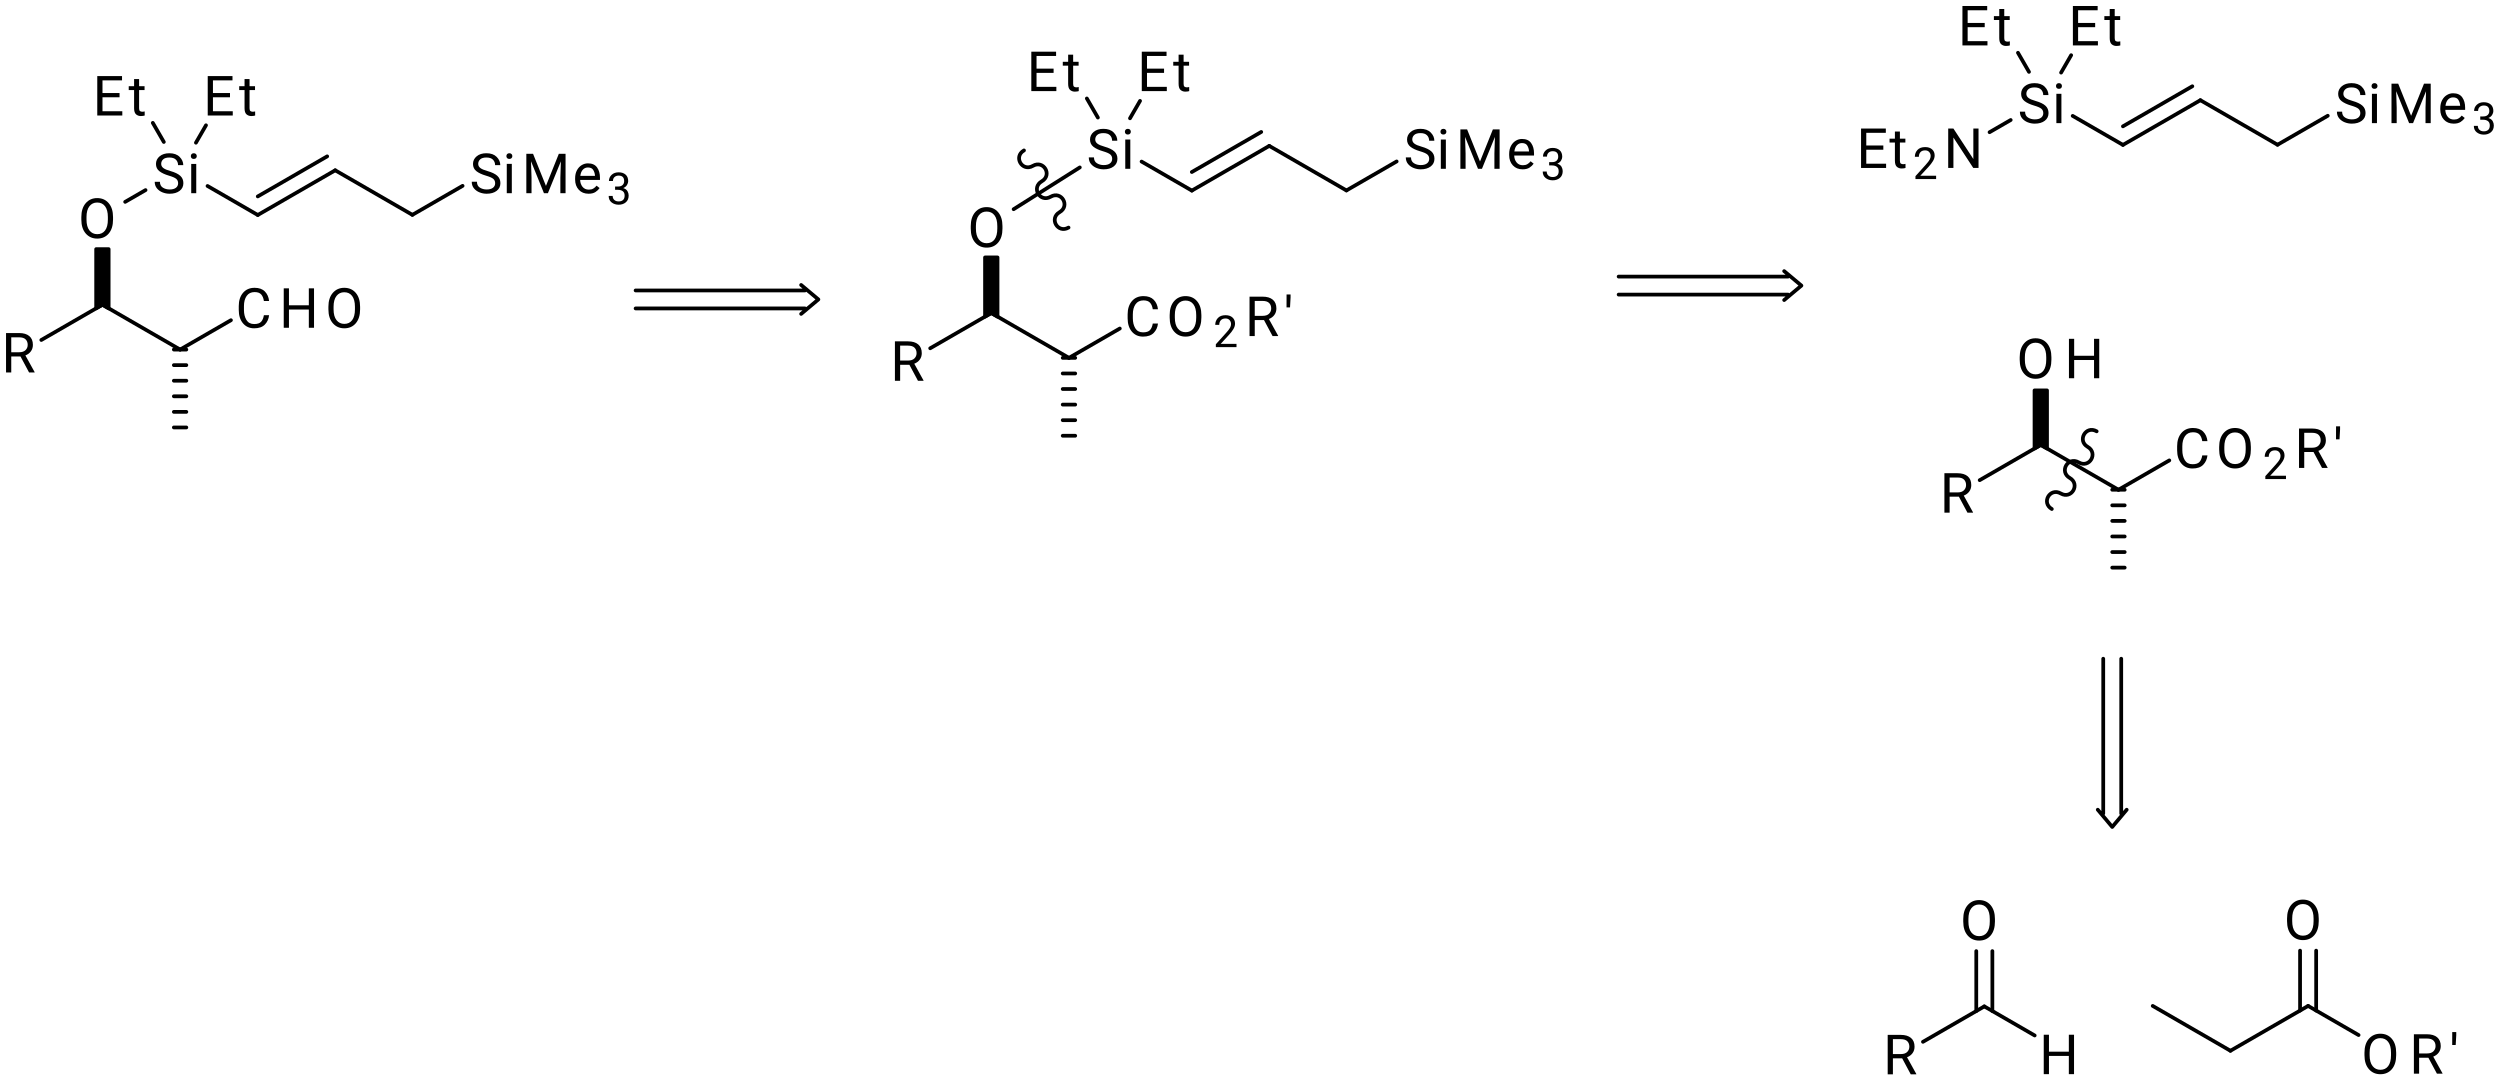 <?xml version="1.0" encoding="UTF-8"?>
<!DOCTYPE svg PUBLIC '-//W3C//DTD SVG 1.0//EN'
          'http://www.w3.org/TR/2001/REC-SVG-20010904/DTD/svg10.dtd'>
<svg stroke-dasharray="none" shape-rendering="auto" xmlns="http://www.w3.org/2000/svg" font-family="'Dialog'" text-rendering="auto" width="1024" fill-opacity="1" color-interpolation="auto" color-rendering="auto" preserveAspectRatio="xMidYMid meet" font-size="12px" viewBox="0 0 1024 443" fill="black" xmlns:xlink="http://www.w3.org/1999/xlink" stroke="black" image-rendering="auto" stroke-miterlimit="10" stroke-linecap="square" stroke-linejoin="miter" font-style="normal" stroke-width="1" height="443" stroke-dashoffset="0" font-weight="normal" stroke-opacity="1"
><!--Generated by the Batik Graphics2D SVG Generator--><defs id="genericDefs"
  /><g
  ><defs id="defs1"
    ><clipPath clipPathUnits="userSpaceOnUse" id="clipPath1"
      ><path d="M1.816 2.167 L414.529 2.167 L414.529 180.536 L1.816 180.536 L1.816 2.167 Z"
      /></clipPath
      ><clipPath clipPathUnits="userSpaceOnUse" id="clipPath2"
      ><path d="M65.981 239.263 L65.981 412.672 L467.218 412.672 L467.218 239.263 Z"
      /></clipPath
    ></defs
    ><g transform="scale(2.481,2.481) translate(-1.816,-2.167) matrix(1.029,0,0,1.029,-66.052,-243.939)"
    ><path d="M226.792 275.451 L226.792 275.851 Q226.792 277.276 226.1 278.09 Q225.41 278.901 224.254 278.901 Q223.13 278.901 222.417 278.09 Q221.705 277.276 221.705 275.851 L221.705 275.451 Q221.705 274.029 222.412 273.214 Q223.121 272.4 224.245 272.4 Q225.401 272.4 226.097 273.214 Q226.792 274.029 226.792 275.451 ZM225.964 275.851 L225.964 275.442 Q225.964 274.312 225.512 273.713 Q225.06 273.113 224.245 273.113 Q223.469 273.113 223 273.713 Q222.533 274.312 222.533 275.442 L222.533 275.851 Q222.533 276.989 223.006 277.592 Q223.478 278.192 224.254 278.192 Q225.071 278.192 225.517 277.592 Q225.964 276.989 225.964 275.851 Z" stroke="none" clip-path="url(#clipPath2)"
    /></g
    ><g transform="matrix(2.552,0,0,2.552,-168.39,-610.625)"
    ><path d="M251.004 291.2 L251.839 291.2 Q251.743 292.101 251.161 292.7 Q250.578 293.3 249.44 293.3 Q248.327 293.3 247.649 292.498 Q246.971 291.695 246.971 290.365 L246.971 289.736 Q246.971 288.407 247.655 287.604 Q248.342 286.799 249.515 286.799 Q250.587 286.799 251.163 287.39 Q251.743 287.981 251.839 288.914 L251.004 288.914 Q250.909 288.253 250.578 287.871 Q250.248 287.486 249.515 287.486 Q248.675 287.486 248.24 288.103 Q247.806 288.72 247.806 289.728 L247.806 290.365 Q247.806 291.301 248.2 291.959 Q248.597 292.616 249.44 292.616 Q250.239 292.616 250.567 292.243 Q250.897 291.869 251.004 291.2 Z" stroke="none" clip-path="url(#clipPath2)"
    /></g
    ><g transform="matrix(2.552,0,0,2.552,-168.39,-610.625)"
    ><path d="M258.806 289.849 L258.806 290.249 Q258.806 291.675 258.113 292.489 Q257.424 293.3 256.268 293.3 Q255.144 293.3 254.431 292.489 Q253.719 291.675 253.719 290.249 L253.719 289.849 Q253.719 288.427 254.425 287.613 Q255.135 286.799 256.259 286.799 Q257.415 286.799 258.111 287.613 Q258.806 288.427 258.806 289.849 ZM257.977 290.249 L257.977 289.841 Q257.977 288.711 257.525 288.111 Q257.074 287.512 256.259 287.512 Q255.483 287.512 255.014 288.111 Q254.547 288.711 254.547 289.841 L254.547 290.249 Q254.547 291.388 255.019 291.99 Q255.492 292.59 256.268 292.59 Q257.085 292.59 257.531 291.99 Q257.977 291.388 257.977 290.249 Z" stroke="none" clip-path="url(#clipPath2)"
    /></g
    ><g transform="matrix(2.552,0,0,2.552,-168.39,-610.625)"
    ><path d="M264.443 294.465 L264.443 294.993 L261.128 294.993 L261.128 294.53 L262.788 292.685 Q263.247 292.173 263.407 291.88 Q263.567 291.586 263.567 291.289 Q263.567 290.919 263.335 290.654 Q263.103 290.39 262.683 290.39 Q262.176 290.39 261.925 290.68 Q261.675 290.967 261.675 291.419 L261.031 291.419 Q261.031 290.779 261.45 290.321 Q261.872 289.862 262.683 289.862 Q263.4 289.862 263.803 290.235 Q264.209 290.606 264.209 291.213 Q264.209 291.663 263.928 292.119 Q263.65 292.573 263.26 292.993 L261.905 294.465 L264.443 294.465 Z" stroke="none" clip-path="url(#clipPath2)"
    /></g
    ><g transform="matrix(2.552,0,0,2.552,-168.39,-610.625)"
    ><path d="M270.232 293.213 L268.859 290.649 L267.372 290.649 L267.372 293.213 L266.535 293.213 L266.535 286.886 L268.63 286.886 Q269.693 286.886 270.269 287.373 Q270.846 287.859 270.846 288.783 Q270.846 289.374 270.524 289.818 Q270.206 290.258 269.641 290.475 L271.127 293.161 L271.127 293.213 L270.232 293.213 ZM267.372 287.572 L267.372 289.965 L268.656 289.965 Q269.328 289.965 269.67 289.621 Q270.012 289.276 270.012 288.783 Q270.012 288.236 269.681 287.906 Q269.354 287.572 268.63 287.572 L267.372 287.572 Z" stroke="none" clip-path="url(#clipPath2)"
    /></g
    ><g transform="matrix(2.552,0,0,2.552,-168.39,-610.625)"
    ><path d="M273.124 286.538 L273.124 287.016 L273.034 288.615 L272.473 288.615 L272.478 287.089 L272.478 286.538 L273.124 286.538 Z" stroke="none" clip-path="url(#clipPath2)"
    /></g
    ><g transform="matrix(2.552,0,0,2.552,-168.39,-610.625)"
    ><path d="M244.489 264.766 Q244.489 264.323 244.184 264.062 Q243.88 263.801 242.985 263.541 Q242.046 263.265 241.49 262.84 Q240.934 262.411 240.934 261.672 Q240.934 260.933 241.522 260.444 Q242.11 259.951 243.083 259.951 Q244.153 259.951 244.732 260.539 Q245.314 261.125 245.314 261.863 L244.48 261.863 Q244.48 261.333 244.135 260.985 Q243.793 260.638 243.083 260.638 Q242.414 260.638 242.093 260.93 Q241.771 261.223 241.771 261.663 Q241.771 262.063 242.122 262.33 Q242.472 262.593 243.255 262.811 Q244.326 263.115 244.828 263.567 Q245.332 264.019 245.332 264.757 Q245.332 265.531 244.726 265.992 Q244.124 266.452 243.124 266.452 Q242.536 266.452 241.988 266.235 Q241.441 266.018 241.087 265.589 Q240.734 265.16 240.734 264.531 L241.568 264.531 Q241.568 265.178 242.041 265.473 Q242.516 265.769 243.124 265.769 Q243.779 265.769 244.132 265.499 Q244.489 265.227 244.489 264.766 Z" stroke="none" clip-path="url(#clipPath2)"
    /></g
    ><g transform="matrix(2.552,0,0,2.552,-168.39,-610.625)"
    ><path d="M246.53 260.415 Q246.53 260.221 246.649 260.087 Q246.77 259.951 247.005 259.951 Q247.234 259.951 247.358 260.087 Q247.483 260.221 247.483 260.415 Q247.483 260.603 247.358 260.736 Q247.234 260.867 247.005 260.867 Q246.77 260.867 246.649 260.736 Q246.53 260.603 246.53 260.415 ZM247.399 261.663 L247.399 266.365 L246.591 266.365 L246.591 261.663 L247.399 261.663 Z" stroke="none" clip-path="url(#clipPath2)"
    /></g
    ><g transform="matrix(2.552,0,0,2.552,-168.39,-610.625)"
    ><path d="M213.316 300.388 L211.943 297.824 L210.457 297.824 L210.457 300.388 L209.619 300.388 L209.619 294.061 L211.714 294.061 Q212.777 294.061 213.354 294.548 Q213.93 295.034 213.93 295.958 Q213.93 296.549 213.609 296.993 Q213.29 297.433 212.725 297.65 L214.211 300.336 L214.211 300.388 L213.316 300.388 ZM210.457 294.747 L210.457 297.14 L211.74 297.14 Q212.412 297.14 212.754 296.796 Q213.096 296.451 213.096 295.958 Q213.096 295.411 212.766 295.08 Q212.438 294.747 211.714 294.747 L210.457 294.747 Z" stroke="none" clip-path="url(#clipPath2)"
    /></g
    ><g transform="matrix(2.552,0,0,2.552,-168.39,-610.625)"
    ><path d="M295.372 264.765 Q295.372 264.322 295.068 264.062 Q294.764 263.801 293.868 263.54 Q292.93 263.265 292.374 262.839 Q291.817 262.41 291.817 261.671 Q291.817 260.933 292.406 260.443 Q292.994 259.95 293.967 259.95 Q295.036 259.95 295.615 260.538 Q296.198 261.124 296.198 261.863 L295.363 261.863 Q295.363 261.332 295.019 260.985 Q294.677 260.637 293.967 260.637 Q293.298 260.637 292.976 260.93 Q292.655 261.222 292.655 261.663 Q292.655 262.062 293.005 262.329 Q293.356 262.593 294.138 262.81 Q295.21 263.114 295.711 263.566 Q296.215 264.018 296.215 264.757 Q296.215 265.53 295.61 265.991 Q295.007 266.452 294.008 266.452 Q293.42 266.452 292.872 266.234 Q292.324 266.017 291.971 265.588 Q291.618 265.159 291.618 264.531 L292.452 264.531 Q292.452 265.177 292.924 265.472 Q293.399 265.768 294.008 265.768 Q294.662 265.768 295.016 265.498 Q295.372 265.226 295.372 264.765 Z" stroke="none" clip-path="url(#clipPath2)"
    /></g
    ><g transform="matrix(2.552,0,0,2.552,-168.39,-610.625)"
    ><path d="M297.177 260.414 Q297.177 260.22 297.296 260.087 Q297.418 259.95 297.652 259.95 Q297.881 259.95 298.006 260.087 Q298.13 260.22 298.13 260.414 Q298.13 260.602 298.006 260.736 Q297.881 260.866 297.652 260.866 Q297.418 260.866 297.296 260.736 Q297.177 260.602 297.177 260.414 ZM298.046 261.663 L298.046 266.365 L297.238 266.365 L297.238 261.663 L298.046 261.663 Z" stroke="none" clip-path="url(#clipPath2)"
    /></g
    ><g transform="matrix(2.552,0,0,2.552,-168.39,-610.625)"
    ><path d="M303.526 265.194 L305.595 260.037 L306.673 260.037 L306.673 266.365 L305.838 266.365 L305.838 263.896 L305.922 261.248 L303.839 266.365 L303.205 266.365 L301.128 261.24 L301.212 263.896 L301.212 266.365 L300.377 266.365 L300.377 260.037 L301.455 260.037 L303.526 265.194 Z" stroke="none" clip-path="url(#clipPath2)"
    /></g
    ><g transform="matrix(2.552,0,0,2.552,-168.39,-610.625)"
    ><path d="M312.136 265.542 Q311.904 265.89 311.481 266.171 Q311.061 266.452 310.366 266.452 Q309.384 266.452 308.796 265.814 Q308.207 265.174 308.207 264.177 L308.207 263.995 Q308.207 263.227 308.5 262.685 Q308.793 262.144 309.262 261.86 Q309.731 261.576 310.261 261.576 Q311.27 261.576 311.733 262.233 Q312.197 262.891 312.197 263.879 L312.197 264.238 L309.016 264.238 Q309.033 264.887 309.398 265.342 Q309.766 265.794 310.409 265.794 Q310.835 265.794 311.131 265.62 Q311.426 265.446 311.649 265.157 L312.136 265.542 ZM310.261 262.236 Q309.783 262.236 309.453 262.584 Q309.123 262.932 309.042 263.583 L311.391 263.583 L311.391 263.523 Q311.362 263.053 311.119 262.645 Q310.878 262.236 310.261 262.236 Z" stroke="none" clip-path="url(#clipPath2)"
    /></g
    ><g transform="matrix(2.552,0,0,2.552,-168.39,-610.625)"
    ><path d="M315.082 265.825 L314.623 265.825 L314.623 265.296 L315.082 265.296 Q315.585 265.296 315.83 265.051 Q316.078 264.803 316.078 264.432 Q316.078 263.542 315.195 263.542 Q314.785 263.542 314.53 263.776 Q314.278 264.01 314.278 264.406 L313.635 264.406 Q313.635 263.827 314.064 263.421 Q314.493 263.013 315.195 263.013 Q315.881 263.013 316.303 263.377 Q316.725 263.739 316.725 264.446 Q316.725 264.726 316.535 265.046 Q316.347 265.366 315.93 265.544 Q316.433 265.707 316.616 266.047 Q316.801 266.388 316.801 266.733 Q316.801 267.442 316.343 267.829 Q315.884 268.214 315.2 268.214 Q314.539 268.214 314.067 267.848 Q313.594 267.479 313.594 266.805 L314.236 266.805 Q314.236 267.206 314.495 267.447 Q314.755 267.686 315.2 267.686 Q315.64 267.686 315.898 267.454 Q316.155 267.22 316.155 266.747 Q316.155 266.274 315.863 266.05 Q315.571 265.825 315.082 265.825 Z" stroke="none" clip-path="url(#clipPath2)"
    /></g
    ><g transform="matrix(2.552,0,0,2.552,-168.39,-610.625)"
    ><path d="M231.512 253.896 L231.512 247.569 L235.487 247.569 L235.487 248.255 L232.349 248.255 L232.349 250.289 L235.087 250.289 L235.087 250.97 L232.349 250.97 L232.349 253.212 L235.53 253.212 L235.53 253.896 L231.512 253.896 Z" stroke="none" clip-path="url(#clipPath2)"
    /></g
    ><g transform="matrix(2.552,0,0,2.552,-168.39,-610.625)"
    ><path d="M239.126 253.896 Q239.03 253.928 238.874 253.954 Q238.72 253.983 238.503 253.983 Q238.057 253.983 237.738 253.711 Q237.423 253.435 237.423 252.726 L237.423 249.811 L236.562 249.811 L236.562 249.194 L237.423 249.194 L237.423 248.05 L238.225 248.05 L238.225 249.194 L239.103 249.194 L239.103 249.811 L238.225 249.811 L238.225 252.731 Q238.225 253.091 238.382 253.192 Q238.538 253.291 238.744 253.291 Q238.842 253.291 238.952 253.273 Q239.065 253.253 239.12 253.238 L239.126 253.896 Z" stroke="none" clip-path="url(#clipPath2)"
    /></g
    ><g transform="matrix(2.552,0,0,2.552,-168.39,-610.625)"
    ><path d="M249.241 253.896 L249.241 247.569 L253.215 247.569 L253.215 248.255 L250.078 248.255 L250.078 250.289 L252.816 250.289 L252.816 250.97 L250.078 250.97 L250.078 253.212 L253.259 253.212 L253.259 253.896 L249.241 253.896 Z" stroke="none" clip-path="url(#clipPath2)"
    /></g
    ><g transform="matrix(2.552,0,0,2.552,-168.39,-610.625)"
    ><path d="M256.855 253.896 Q256.759 253.928 256.603 253.954 Q256.449 253.983 256.232 253.983 Q255.786 253.983 255.467 253.711 Q255.151 253.435 255.151 252.726 L255.151 249.811 L254.291 249.811 L254.291 249.194 L255.151 249.194 L255.151 248.05 L255.954 248.05 L255.954 249.194 L256.832 249.194 L256.832 249.811 L255.954 249.811 L255.954 252.731 Q255.954 253.091 256.11 253.192 Q256.267 253.291 256.472 253.291 Q256.571 253.291 256.681 253.273 Q256.794 253.253 256.849 253.238 L256.855 253.896 Z" stroke="none" clip-path="url(#clipPath2)"
    /></g
    ><g transform="matrix(2.552,0,0,2.552,-168.39,-610.625)"
    ><path d="M393.933 257.433 Q393.933 256.99 393.629 256.729 Q393.325 256.468 392.43 256.207 Q391.491 255.932 390.935 255.506 Q390.378 255.077 390.378 254.339 Q390.378 253.6 390.966 253.11 Q391.555 252.618 392.528 252.618 Q393.597 252.618 394.176 253.206 Q394.759 253.791 394.759 254.53 L393.925 254.53 Q393.925 254 393.58 253.652 Q393.238 253.304 392.528 253.304 Q391.859 253.304 391.537 253.597 Q391.216 253.89 391.216 254.33 Q391.216 254.73 391.566 254.996 Q391.917 255.26 392.699 255.477 Q393.771 255.781 394.272 256.233 Q394.776 256.685 394.776 257.424 Q394.776 258.198 394.171 258.658 Q393.568 259.119 392.569 259.119 Q391.981 259.119 391.433 258.902 Q390.885 258.684 390.532 258.256 Q390.178 257.827 390.178 257.198 L391.013 257.198 Q391.013 257.844 391.485 258.14 Q391.96 258.435 392.569 258.435 Q393.223 258.435 393.577 258.166 Q393.933 257.894 393.933 257.433 Z" stroke="none" clip-path="url(#clipPath2)"
    /></g
    ><g transform="matrix(2.552,0,0,2.552,-168.39,-610.625)"
    ><path d="M395.974 253.081 Q395.974 252.887 396.093 252.754 Q396.215 252.618 396.449 252.618 Q396.678 252.618 396.803 252.754 Q396.928 252.887 396.928 253.081 Q396.928 253.27 396.803 253.403 Q396.678 253.533 396.449 253.533 Q396.215 253.533 396.093 253.403 Q395.974 253.27 395.974 253.081 ZM396.843 254.33 L396.843 259.032 L396.035 259.032 L396.035 254.33 L396.843 254.33 Z" stroke="none" clip-path="url(#clipPath2)"
    /></g
    ><g transform="matrix(2.552,0,0,2.552,-168.39,-610.625)"
    ><path d="M444.817 257.432 Q444.817 256.989 444.512 256.728 Q444.208 256.467 443.313 256.207 Q442.374 255.931 441.818 255.506 Q441.262 255.077 441.262 254.338 Q441.262 253.599 441.85 253.11 Q442.438 252.617 443.411 252.617 Q444.481 252.617 445.06 253.205 Q445.642 253.79 445.642 254.529 L444.808 254.529 Q444.808 253.999 444.463 253.651 Q444.121 253.304 443.411 253.304 Q442.742 253.304 442.421 253.596 Q442.099 253.889 442.099 254.329 Q442.099 254.729 442.45 254.996 Q442.8 255.259 443.582 255.476 Q444.654 255.781 445.156 256.233 Q445.66 256.685 445.66 257.423 Q445.66 258.197 445.054 258.658 Q444.452 259.118 443.452 259.118 Q442.864 259.118 442.316 258.901 Q441.769 258.684 441.415 258.255 Q441.062 257.826 441.062 257.197 L441.896 257.197 Q441.896 257.844 442.369 258.139 Q442.844 258.435 443.452 258.435 Q444.107 258.435 444.46 258.165 Q444.817 257.893 444.817 257.432 Z" stroke="none" clip-path="url(#clipPath2)"
    /></g
    ><g transform="matrix(2.552,0,0,2.552,-168.39,-610.625)"
    ><path d="M446.622 253.081 Q446.622 252.887 446.74 252.753 Q446.862 252.617 447.097 252.617 Q447.325 252.617 447.45 252.753 Q447.575 252.887 447.575 253.081 Q447.575 253.269 447.45 253.402 Q447.325 253.532 447.097 253.532 Q446.862 253.532 446.74 253.402 Q446.622 253.269 446.622 253.081 ZM447.491 254.329 L447.491 259.031 L446.682 259.031 L446.682 254.329 L447.491 254.329 Z" stroke="none" clip-path="url(#clipPath2)"
    /></g
    ><g transform="matrix(2.552,0,0,2.552,-168.39,-610.625)"
    ><path d="M452.971 257.861 L455.039 252.704 L456.117 252.704 L456.117 259.031 L455.283 259.031 L455.283 256.563 L455.367 253.915 L453.284 259.031 L452.649 259.031 L450.572 253.906 L450.656 256.563 L450.656 259.031 L449.822 259.031 L449.822 252.704 L450.899 252.704 L452.971 257.861 Z" stroke="none" clip-path="url(#clipPath2)"
    /></g
    ><g transform="matrix(2.552,0,0,2.552,-168.39,-610.625)"
    ><path d="M461.58 258.209 Q461.349 258.556 460.926 258.837 Q460.506 259.118 459.81 259.118 Q458.828 259.118 458.24 258.481 Q457.652 257.841 457.652 256.844 L457.652 256.661 Q457.652 255.894 457.945 255.352 Q458.237 254.81 458.707 254.526 Q459.176 254.242 459.706 254.242 Q460.714 254.242 461.178 254.9 Q461.641 255.558 461.641 256.546 L461.641 256.905 L458.46 256.905 Q458.478 257.554 458.843 258.009 Q459.211 258.461 459.854 258.461 Q460.28 258.461 460.575 258.287 Q460.871 258.113 461.094 257.823 L461.58 258.209 ZM459.706 254.903 Q459.228 254.903 458.898 255.25 Q458.567 255.598 458.486 256.25 L460.836 256.25 L460.836 256.189 Q460.807 255.72 460.563 255.311 Q460.323 254.903 459.706 254.903 Z" stroke="none" clip-path="url(#clipPath2)"
    /></g
    ><g transform="matrix(2.552,0,0,2.552,-168.39,-610.625)"
    ><path d="M464.526 258.491 L464.067 258.491 L464.067 257.963 L464.526 257.963 Q465.029 257.963 465.275 257.717 Q465.523 257.469 465.523 257.098 Q465.523 256.208 464.64 256.208 Q464.23 256.208 463.975 256.442 Q463.722 256.676 463.722 257.073 L463.08 257.073 Q463.08 256.493 463.509 256.088 Q463.938 255.68 464.64 255.68 Q465.326 255.68 465.748 256.044 Q466.17 256.405 466.17 257.112 Q466.17 257.393 465.979 257.712 Q465.792 258.032 465.375 258.211 Q465.877 258.373 466.061 258.714 Q466.246 259.055 466.246 259.4 Q466.246 260.109 465.787 260.496 Q465.328 260.881 464.644 260.881 Q463.984 260.881 463.511 260.515 Q463.038 260.146 463.038 259.472 L463.68 259.472 Q463.68 259.873 463.94 260.114 Q464.2 260.352 464.644 260.352 Q465.085 260.352 465.342 260.121 Q465.599 259.887 465.599 259.414 Q465.599 258.941 465.307 258.716 Q465.015 258.491 464.526 258.491 Z" stroke="none" clip-path="url(#clipPath2)"
    /></g
    ><g transform="matrix(2.552,0,0,2.552,-168.39,-610.625)"
    ><path d="M380.957 246.563 L380.957 240.235 L384.932 240.235 L384.932 240.922 L381.794 240.922 L381.794 242.956 L384.532 242.956 L384.532 243.637 L381.794 243.637 L381.794 245.879 L384.975 245.879 L384.975 246.563 L380.957 246.563 Z" stroke="none" clip-path="url(#clipPath2)"
    /></g
    ><g transform="matrix(2.552,0,0,2.552,-168.39,-610.625)"
    ><path d="M388.57 246.563 Q388.475 246.595 388.318 246.621 Q388.165 246.65 387.948 246.65 Q387.502 246.65 387.183 246.377 Q386.867 246.102 386.867 245.392 L386.867 242.478 L386.007 242.478 L386.007 241.861 L386.867 241.861 L386.867 240.716 L387.67 240.716 L387.67 241.861 L388.547 241.861 L388.547 242.478 L387.67 242.478 L387.67 245.398 Q387.67 245.757 387.826 245.859 Q387.982 245.957 388.188 245.957 Q388.287 245.957 388.397 245.94 Q388.51 245.919 388.565 245.905 L388.57 246.563 Z" stroke="none" clip-path="url(#clipPath2)"
    /></g
    ><g transform="matrix(2.552,0,0,2.552,-168.39,-610.625)"
    ><path d="M398.685 246.563 L398.685 240.235 L402.66 240.235 L402.66 240.922 L399.522 240.922 L399.522 242.956 L402.26 242.956 L402.26 243.637 L399.522 243.637 L399.522 245.879 L402.703 245.879 L402.703 246.563 L398.685 246.563 Z" stroke="none" clip-path="url(#clipPath2)"
    /></g
    ><g transform="matrix(2.552,0,0,2.552,-168.39,-610.625)"
    ><path d="M406.299 246.563 Q406.203 246.595 406.047 246.621 Q405.893 246.65 405.676 246.65 Q405.23 246.65 404.911 246.377 Q404.596 246.102 404.596 245.392 L404.596 242.478 L403.735 242.478 L403.735 241.861 L404.596 241.861 L404.596 240.716 L405.398 240.716 L405.398 241.861 L406.276 241.861 L406.276 242.478 L405.398 242.478 L405.398 245.398 Q405.398 245.757 405.554 245.859 Q405.711 245.957 405.917 245.957 Q406.015 245.957 406.125 245.94 Q406.238 245.919 406.293 245.905 L406.299 246.563 Z" stroke="none" clip-path="url(#clipPath2)"
    /></g
    ><g transform="matrix(2.552,0,0,2.552,-168.39,-610.625)"
    ><path d="M383.54 259.904 L383.54 266.231 L382.697 266.231 L379.51 261.35 L379.51 266.231 L378.673 266.231 L378.673 259.904 L379.51 259.904 L382.708 264.797 L382.708 259.904 L383.54 259.904 Z" stroke="none" clip-path="url(#clipPath2)"
    /></g
    ><g transform="matrix(2.552,0,0,2.552,-168.39,-610.625)"
    ><path d="M364.686 266.231 L364.686 259.904 L368.661 259.904 L368.661 260.591 L365.524 260.591 L365.524 262.624 L368.261 262.624 L368.261 263.305 L365.524 263.305 L365.524 265.548 L368.705 265.548 L368.705 266.231 L364.686 266.231 Z" stroke="none" clip-path="url(#clipPath2)"
    /></g
    ><g transform="matrix(2.552,0,0,2.552,-168.39,-610.625)"
    ><path d="M371.822 266.231 Q371.727 266.263 371.57 266.289 Q371.417 266.318 371.199 266.318 Q370.753 266.318 370.435 266.046 Q370.119 265.771 370.119 265.061 L370.119 262.146 L369.258 262.146 L369.258 261.529 L370.119 261.529 L370.119 260.385 L370.921 260.385 L370.921 261.529 L371.799 261.529 L371.799 262.146 L370.921 262.146 L370.921 265.067 Q370.921 265.426 371.078 265.527 Q371.234 265.626 371.44 265.626 Q371.538 265.626 371.648 265.608 Q371.761 265.588 371.816 265.574 L371.822 266.231 Z" stroke="none" clip-path="url(#clipPath2)"
    /></g
    ><g transform="matrix(2.552,0,0,2.552,-168.39,-610.625)"
    ><path d="M376.733 267.483 L376.733 268.011 L373.418 268.011 L373.418 267.548 L375.078 265.703 Q375.537 265.191 375.697 264.899 Q375.857 264.604 375.857 264.308 Q375.857 263.937 375.625 263.673 Q375.393 263.408 374.974 263.408 Q374.466 263.408 374.216 263.698 Q373.965 263.985 373.965 264.437 L373.321 264.437 Q373.321 263.798 373.74 263.339 Q374.162 262.88 374.974 262.88 Q375.69 262.88 376.093 263.253 Q376.499 263.624 376.499 264.231 Q376.499 264.681 376.218 265.137 Q375.94 265.592 375.551 266.011 L374.195 267.483 L376.733 267.483 Z" stroke="none" clip-path="url(#clipPath2)"
    /></g
    ><g transform="matrix(2.552,0,0,2.552,-168.39,-610.625)"
    ><path d="M395.237 296.618 L395.237 297.017 Q395.237 298.443 394.544 299.257 Q393.855 300.068 392.699 300.068 Q391.575 300.068 390.862 299.257 Q390.149 298.443 390.149 297.017 L390.149 296.618 Q390.149 295.195 390.856 294.381 Q391.566 293.567 392.69 293.567 Q393.846 293.567 394.541 294.381 Q395.237 295.195 395.237 296.618 ZM394.408 297.017 L394.408 296.609 Q394.408 295.479 393.956 294.879 Q393.504 294.28 392.69 294.28 Q391.913 294.28 391.444 294.879 Q390.978 295.479 390.978 296.609 L390.978 297.017 Q390.978 298.156 391.45 298.759 Q391.922 299.358 392.699 299.358 Q393.516 299.358 393.962 298.759 Q394.408 298.156 394.408 297.017 Z" stroke="none" clip-path="url(#clipPath2)"
    /></g
    ><g transform="matrix(2.552,0,0,2.552,-168.39,-610.625)"
    ><path d="M402.08 299.981 L402.08 297.055 L398.89 297.055 L398.89 299.981 L398.053 299.981 L398.053 293.654 L398.89 293.654 L398.89 296.374 L402.08 296.374 L402.08 293.654 L402.914 293.654 L402.914 299.981 L402.08 299.981 Z" stroke="none" clip-path="url(#clipPath2)"
    /></g
    ><g transform="matrix(2.552,0,0,2.552,-168.39,-610.625)"
    ><path d="M419.449 312.366 L420.283 312.366 Q420.188 313.267 419.605 313.867 Q419.023 314.467 417.884 314.467 Q416.772 314.467 416.094 313.664 Q415.416 312.862 415.416 311.532 L415.416 310.903 Q415.416 309.574 416.1 308.771 Q416.786 307.966 417.96 307.966 Q419.031 307.966 419.608 308.557 Q420.188 309.148 420.283 310.08 L419.449 310.08 Q419.353 309.42 419.023 309.038 Q418.693 308.652 417.96 308.652 Q417.119 308.652 416.685 309.269 Q416.25 309.886 416.25 310.894 L416.25 311.532 Q416.25 312.468 416.644 313.125 Q417.041 313.783 417.884 313.783 Q418.684 313.783 419.011 313.409 Q419.341 313.036 419.449 312.366 Z" stroke="none" clip-path="url(#clipPath2)"
    /></g
    ><g transform="matrix(2.552,0,0,2.552,-168.39,-610.625)"
    ><path d="M427.25 311.016 L427.25 311.416 Q427.25 312.841 426.558 313.656 Q425.868 314.467 424.712 314.467 Q423.588 314.467 422.876 313.656 Q422.163 312.841 422.163 311.416 L422.163 311.016 Q422.163 309.594 422.87 308.78 Q423.58 307.966 424.704 307.966 Q425.86 307.966 426.555 308.78 Q427.25 309.594 427.25 311.016 ZM426.422 311.416 L426.422 311.007 Q426.422 309.878 425.97 309.278 Q425.518 308.678 424.704 308.678 Q423.927 308.678 423.458 309.278 Q422.992 309.878 422.992 311.007 L422.992 311.416 Q422.992 312.555 423.464 313.157 Q423.936 313.757 424.712 313.757 Q425.529 313.757 425.976 313.157 Q426.422 312.555 426.422 311.416 Z" stroke="none" clip-path="url(#clipPath2)"
    /></g
    ><g transform="matrix(2.552,0,0,2.552,-168.39,-610.625)"
    ><path d="M432.887 315.631 L432.887 316.16 L429.573 316.16 L429.573 315.696 L431.232 313.851 Q431.691 313.339 431.851 313.047 Q432.011 312.753 432.011 312.456 Q432.011 312.085 431.779 311.821 Q431.547 311.557 431.128 311.557 Q430.62 311.557 430.37 311.846 Q430.12 312.134 430.12 312.586 L429.475 312.586 Q429.475 311.946 429.895 311.487 Q430.317 311.028 431.128 311.028 Q431.844 311.028 432.247 311.401 Q432.653 311.772 432.653 312.38 Q432.653 312.829 432.372 313.286 Q432.094 313.74 431.705 314.16 L430.349 315.631 L432.887 315.631 Z" stroke="none" clip-path="url(#clipPath2)"
    /></g
    ><g transform="matrix(2.552,0,0,2.552,-168.39,-610.625)"
    ><path d="M438.676 314.38 L437.303 311.816 L435.817 311.816 L435.817 314.38 L434.979 314.38 L434.979 308.053 L437.074 308.053 Q438.137 308.053 438.714 308.539 Q439.29 309.026 439.29 309.95 Q439.29 310.541 438.969 310.984 Q438.65 311.425 438.085 311.642 L439.571 314.328 L439.571 314.38 L438.676 314.38 ZM435.817 308.739 L435.817 311.132 L437.1 311.132 Q437.772 311.132 438.114 310.787 Q438.456 310.443 438.456 309.95 Q438.456 309.402 438.126 309.072 Q437.798 308.739 437.074 308.739 L435.817 308.739 Z" stroke="none" clip-path="url(#clipPath2)"
    /></g
    ><g transform="matrix(2.552,0,0,2.552,-168.39,-610.625)"
    ><path d="M441.569 307.705 L441.569 308.183 L441.479 309.782 L440.917 309.782 L440.923 308.255 L440.923 307.705 L441.569 307.705 Z" stroke="none" clip-path="url(#clipPath2)"
    /></g
    ><g transform="matrix(2.552,0,0,2.552,-168.39,-610.625)"
    ><path d="M381.761 321.555 L380.387 318.991 L378.901 318.991 L378.901 321.555 L378.064 321.555 L378.064 315.227 L380.159 315.227 Q381.222 315.227 381.798 315.714 Q382.375 316.201 382.375 317.125 Q382.375 317.716 382.053 318.159 Q381.735 318.6 381.17 318.817 L382.656 321.502 L382.656 321.555 L381.761 321.555 ZM378.901 315.914 L378.901 318.307 L380.185 318.307 Q380.857 318.307 381.199 317.962 Q381.541 317.618 381.541 317.125 Q381.541 316.577 381.21 316.247 Q380.883 315.914 380.159 315.914 L378.901 315.914 Z" stroke="none" clip-path="url(#clipPath2)"
    /></g
    ><g transform="matrix(2.552,0,0,2.552,-168.39,-610.625)"
    ><path d="M84.126 274.118 L84.126 274.517 Q84.126 275.943 83.433 276.757 Q82.743 277.568 81.588 277.568 Q80.463 277.568 79.751 276.757 Q79.038 275.943 79.038 274.517 L79.038 274.118 Q79.038 272.695 79.745 271.881 Q80.455 271.067 81.579 271.067 Q82.735 271.067 83.43 271.881 Q84.126 272.695 84.126 274.118 ZM83.297 274.517 L83.297 274.109 Q83.297 272.979 82.845 272.379 Q82.393 271.78 81.579 271.78 Q80.802 271.78 80.333 272.379 Q79.867 272.979 79.867 274.109 L79.867 274.517 Q79.867 275.656 80.339 276.259 Q80.811 276.858 81.588 276.858 Q82.405 276.858 82.851 276.259 Q83.297 275.656 83.297 274.517 Z" stroke="none" clip-path="url(#clipPath2)"
    /></g
    ><g transform="matrix(2.552,0,0,2.552,-168.39,-610.625)"
    ><path d="M108.338 289.866 L109.172 289.866 Q109.076 290.767 108.494 291.367 Q107.912 291.967 106.773 291.967 Q105.661 291.967 104.983 291.164 Q104.305 290.362 104.305 289.032 L104.305 288.403 Q104.305 287.074 104.989 286.271 Q105.675 285.466 106.849 285.466 Q107.92 285.466 108.497 286.057 Q109.076 286.648 109.172 287.58 L108.338 287.58 Q108.242 286.92 107.912 286.538 Q107.581 286.152 106.849 286.152 Q106.008 286.152 105.574 286.769 Q105.139 287.386 105.139 288.394 L105.139 289.032 Q105.139 289.968 105.533 290.625 Q105.93 291.283 106.773 291.283 Q107.573 291.283 107.9 290.909 Q108.23 290.536 108.338 289.866 Z" stroke="none" clip-path="url(#clipPath2)"
    /></g
    ><g transform="matrix(2.552,0,0,2.552,-168.39,-610.625)"
    ><path d="M115.551 291.88 L115.551 288.954 L112.361 288.954 L112.361 291.88 L111.524 291.88 L111.524 285.553 L112.361 285.553 L112.361 288.273 L115.551 288.273 L115.551 285.553 L116.385 285.553 L116.385 291.88 L115.551 291.88 Z" stroke="none" clip-path="url(#clipPath2)"
    /></g
    ><g transform="matrix(2.552,0,0,2.552,-168.39,-610.625)"
    ><path d="M123.78 288.516 L123.78 288.916 Q123.78 290.341 123.088 291.156 Q122.398 291.967 121.243 291.967 Q120.118 291.967 119.406 291.156 Q118.693 290.341 118.693 288.916 L118.693 288.516 Q118.693 287.094 119.4 286.28 Q120.11 285.466 121.234 285.466 Q122.39 285.466 123.085 286.28 Q123.78 287.094 123.78 288.516 ZM122.952 288.916 L122.952 288.507 Q122.952 287.378 122.5 286.778 Q122.048 286.178 121.234 286.178 Q120.457 286.178 119.988 286.778 Q119.522 287.378 119.522 288.507 L119.522 288.916 Q119.522 290.055 119.994 290.657 Q120.466 291.257 121.243 291.257 Q122.059 291.257 122.506 290.657 Q122.952 290.055 122.952 288.916 Z" stroke="none" clip-path="url(#clipPath2)"
    /></g
    ><g transform="matrix(2.552,0,0,2.552,-168.39,-610.625)"
    ><path d="M94.572 268.683 Q94.572 268.24 94.268 267.979 Q93.964 267.718 93.068 267.457 Q92.13 267.182 91.573 266.756 Q91.017 266.327 91.017 265.589 Q91.017 264.85 91.605 264.36 Q92.194 263.868 93.167 263.868 Q94.236 263.868 94.815 264.456 Q95.398 265.041 95.398 265.78 L94.563 265.78 Q94.563 265.25 94.219 264.902 Q93.877 264.555 93.167 264.555 Q92.498 264.555 92.176 264.847 Q91.855 265.14 91.855 265.58 Q91.855 265.98 92.205 266.246 Q92.556 266.51 93.338 266.727 Q94.41 267.031 94.911 267.483 Q95.415 267.935 95.415 268.674 Q95.415 269.448 94.81 269.908 Q94.207 270.369 93.207 270.369 Q92.619 270.369 92.072 270.152 Q91.524 269.934 91.171 269.506 Q90.817 269.077 90.817 268.448 L91.652 268.448 Q91.652 269.094 92.124 269.39 Q92.599 269.685 93.207 269.685 Q93.862 269.685 94.216 269.416 Q94.572 269.144 94.572 268.683 Z" stroke="none" clip-path="url(#clipPath2)"
    /></g
    ><g transform="matrix(2.552,0,0,2.552,-168.39,-610.625)"
    ><path d="M96.613 264.331 Q96.613 264.137 96.732 264.004 Q96.854 263.868 97.088 263.868 Q97.317 263.868 97.442 264.004 Q97.566 264.137 97.566 264.331 Q97.566 264.52 97.442 264.653 Q97.317 264.783 97.088 264.783 Q96.854 264.783 96.732 264.653 Q96.613 264.52 96.613 264.331 ZM97.482 265.58 L97.482 270.282 L96.674 270.282 L96.674 265.58 L97.482 265.58 Z" stroke="none" clip-path="url(#clipPath2)"
    /></g
    ><g transform="matrix(2.552,0,0,2.552,-168.39,-610.625)"
    ><path d="M70.65 299.055 L69.276 296.491 L67.79 296.491 L67.79 299.055 L66.953 299.055 L66.953 292.727 L69.047 292.727 Q70.111 292.727 70.687 293.214 Q71.264 293.701 71.264 294.625 Q71.264 295.216 70.942 295.659 Q70.624 296.1 70.059 296.317 L71.545 299.002 L71.545 299.055 L70.65 299.055 ZM67.79 293.414 L67.79 295.807 L69.074 295.807 Q69.746 295.807 70.088 295.462 Q70.429 295.118 70.429 294.625 Q70.429 294.077 70.099 293.747 Q69.772 293.414 69.047 293.414 L67.79 293.414 Z" stroke="none" clip-path="url(#clipPath2)"
    /></g
    ><g transform="matrix(2.552,0,0,2.552,-168.39,-610.625)"
    ><path d="M145.456 268.682 Q145.456 268.239 145.151 267.978 Q144.847 267.717 143.952 267.457 Q143.013 267.181 142.457 266.755 Q141.901 266.327 141.901 265.588 Q141.901 264.849 142.489 264.36 Q143.077 263.867 144.05 263.867 Q145.119 263.867 145.699 264.455 Q146.281 265.04 146.281 265.779 L145.447 265.779 Q145.447 265.249 145.102 264.901 Q144.76 264.554 144.05 264.554 Q143.381 264.554 143.06 264.846 Q142.738 265.139 142.738 265.579 Q142.738 265.979 143.089 266.246 Q143.439 266.509 144.221 266.726 Q145.293 267.031 145.794 267.483 Q146.299 267.935 146.299 268.673 Q146.299 269.447 145.693 269.908 Q145.09 270.368 144.091 270.368 Q143.503 270.368 142.955 270.151 Q142.408 269.934 142.054 269.505 Q141.701 269.076 141.701 268.447 L142.535 268.447 Q142.535 269.094 143.007 269.389 Q143.483 269.685 144.091 269.685 Q144.746 269.685 145.099 269.415 Q145.456 269.143 145.456 268.682 Z" stroke="none" clip-path="url(#clipPath2)"
    /></g
    ><g transform="matrix(2.552,0,0,2.552,-168.39,-610.625)"
    ><path d="M147.26 264.331 Q147.26 264.137 147.379 264.003 Q147.501 263.867 147.736 263.867 Q147.964 263.867 148.089 264.003 Q148.214 264.137 148.214 264.331 Q148.214 264.519 148.089 264.652 Q147.964 264.783 147.736 264.783 Q147.501 264.783 147.379 264.652 Q147.26 264.519 147.26 264.331 ZM148.13 265.579 L148.13 270.281 L147.321 270.281 L147.321 265.579 L148.13 265.579 Z" stroke="none" clip-path="url(#clipPath2)"
    /></g
    ><g transform="matrix(2.552,0,0,2.552,-168.39,-610.625)"
    ><path d="M153.61 269.111 L155.678 263.954 L156.756 263.954 L156.756 270.281 L155.922 270.281 L155.922 267.813 L156.006 265.165 L153.923 270.281 L153.288 270.281 L151.211 265.156 L151.295 267.813 L151.295 270.281 L150.461 270.281 L150.461 263.954 L151.538 263.954 L153.61 269.111 Z" stroke="none" clip-path="url(#clipPath2)"
    /></g
    ><g transform="matrix(2.552,0,0,2.552,-168.39,-610.625)"
    ><path d="M162.219 269.459 Q161.988 269.806 161.565 270.087 Q161.144 270.368 160.449 270.368 Q159.467 270.368 158.879 269.731 Q158.291 269.091 158.291 268.094 L158.291 267.911 Q158.291 267.144 158.583 266.602 Q158.876 266.06 159.345 265.776 Q159.815 265.492 160.345 265.492 Q161.353 265.492 161.817 266.15 Q162.28 266.808 162.28 267.796 L162.28 268.155 L159.099 268.155 Q159.117 268.804 159.482 269.259 Q159.85 269.711 160.493 269.711 Q160.918 269.711 161.214 269.537 Q161.51 269.363 161.733 269.073 L162.219 269.459 ZM160.345 266.153 Q159.867 266.153 159.537 266.5 Q159.206 266.848 159.125 267.5 L161.475 267.5 L161.475 267.439 Q161.446 266.97 161.202 266.561 Q160.962 266.153 160.345 266.153 Z" stroke="none" clip-path="url(#clipPath2)"
    /></g
    ><g transform="matrix(2.552,0,0,2.552,-168.39,-610.625)"
    ><path d="M165.165 269.741 L164.706 269.741 L164.706 269.213 L165.165 269.213 Q165.668 269.213 165.914 268.967 Q166.162 268.719 166.162 268.348 Q166.162 267.458 165.279 267.458 Q164.869 267.458 164.614 267.692 Q164.361 267.926 164.361 268.323 L163.719 268.323 Q163.719 267.743 164.148 267.338 Q164.577 266.93 165.279 266.93 Q165.965 266.93 166.387 267.294 Q166.809 267.655 166.809 268.362 Q166.809 268.643 166.618 268.962 Q166.431 269.282 166.013 269.461 Q166.516 269.623 166.7 269.964 Q166.885 270.305 166.885 270.65 Q166.885 271.359 166.426 271.746 Q165.967 272.131 165.283 272.131 Q164.623 272.131 164.15 271.765 Q163.677 271.396 163.677 270.722 L164.319 270.722 Q164.319 271.123 164.579 271.364 Q164.838 271.602 165.283 271.602 Q165.724 271.602 165.981 271.371 Q166.238 271.137 166.238 270.664 Q166.238 270.191 165.946 269.966 Q165.654 269.741 165.165 269.741 Z" stroke="none" clip-path="url(#clipPath2)"
    /></g
    ><g transform="matrix(2.552,0,0,2.552,-168.39,-610.625)"
    ><path d="M81.596 257.813 L81.596 251.485 L85.57 251.485 L85.57 252.172 L82.433 252.172 L82.433 254.206 L85.171 254.206 L85.171 254.887 L82.433 254.887 L82.433 257.129 L85.614 257.129 L85.614 257.813 L81.596 257.813 Z" stroke="none" clip-path="url(#clipPath2)"
    /></g
    ><g transform="matrix(2.552,0,0,2.552,-168.39,-610.625)"
    ><path d="M89.209 257.813 Q89.114 257.845 88.957 257.871 Q88.804 257.9 88.587 257.9 Q88.14 257.9 87.822 257.627 Q87.506 257.352 87.506 256.642 L87.506 253.728 L86.645 253.728 L86.645 253.111 L87.506 253.111 L87.506 251.966 L88.308 251.966 L88.308 253.111 L89.186 253.111 L89.186 253.728 L88.308 253.728 L88.308 256.648 Q88.308 257.007 88.465 257.109 Q88.621 257.207 88.827 257.207 Q88.925 257.207 89.036 257.19 Q89.149 257.17 89.204 257.155 L89.209 257.813 Z" stroke="none" clip-path="url(#clipPath2)"
    /></g
    ><g transform="matrix(2.552,0,0,2.552,-168.39,-610.625)"
    ><path d="M99.324 257.813 L99.324 251.485 L103.299 251.485 L103.299 252.172 L100.161 252.172 L100.161 254.206 L102.899 254.206 L102.899 254.887 L100.161 254.887 L100.161 257.129 L103.342 257.129 L103.342 257.813 L99.324 257.813 Z" stroke="none" clip-path="url(#clipPath2)"
    /></g
    ><g transform="matrix(2.552,0,0,2.552,-168.39,-610.625)"
    ><path d="M106.938 257.813 Q106.842 257.845 106.686 257.871 Q106.532 257.9 106.315 257.9 Q105.869 257.9 105.55 257.627 Q105.234 257.352 105.234 256.642 L105.234 253.728 L104.374 253.728 L104.374 253.111 L105.234 253.111 L105.234 251.966 L106.037 251.966 L106.037 253.111 L106.915 253.111 L106.915 253.728 L106.037 253.728 L106.037 256.648 Q106.037 257.007 106.194 257.109 Q106.35 257.207 106.556 257.207 Q106.654 257.207 106.764 257.19 Q106.877 257.17 106.932 257.155 L106.938 257.813 Z" stroke="none" clip-path="url(#clipPath2)"
    /></g
    ><g transform="matrix(2.552,0,0,2.552,-168.39,-610.625)"
    ><path d="M372.658 411.7 L371.284 409.136 L369.798 409.136 L369.798 411.7 L368.961 411.7 L368.961 405.373 L371.055 405.373 Q372.119 405.373 372.695 405.859 Q373.272 406.346 373.272 407.27 Q373.272 407.861 372.95 408.305 Q372.632 408.745 372.067 408.962 L373.553 411.648 L373.553 411.7 L372.658 411.7 ZM369.798 406.059 L369.798 408.452 L371.082 408.452 Q371.754 408.452 372.096 408.108 Q372.437 407.763 372.437 407.27 Q372.437 406.723 372.107 406.392 Q371.78 406.059 371.055 406.059 L369.798 406.059 Z" stroke="none" clip-path="url(#clipPath2)"
    /></g
    ><g transform="matrix(2.552,0,0,2.552,-168.39,-610.625)"
    ><path d="M386.175 386.787 L386.175 387.187 Q386.175 388.612 385.483 389.426 Q384.793 390.238 383.637 390.238 Q382.513 390.238 381.801 389.426 Q381.088 388.612 381.088 387.187 L381.088 386.787 Q381.088 385.365 381.795 384.551 Q382.505 383.736 383.629 383.736 Q384.785 383.736 385.48 384.551 Q386.175 385.365 386.175 386.787 ZM385.347 387.187 L385.347 386.779 Q385.347 385.649 384.895 385.049 Q384.443 384.449 383.629 384.449 Q382.852 384.449 382.383 385.049 Q381.917 385.649 381.917 386.779 L381.917 387.187 Q381.917 388.326 382.389 388.928 Q382.861 389.528 383.637 389.528 Q384.454 389.528 384.901 388.928 Q385.347 388.326 385.347 387.187 Z" stroke="none" clip-path="url(#clipPath2)"
    /></g
    ><g transform="matrix(2.552,0,0,2.552,-168.39,-610.625)"
    ><path d="M398.035 411.676 L398.035 408.75 L394.845 408.75 L394.845 411.676 L394.008 411.676 L394.008 405.349 L394.845 405.349 L394.845 408.069 L398.035 408.069 L398.035 405.349 L398.869 405.349 L398.869 411.676 L398.035 411.676 Z" stroke="none" clip-path="url(#clipPath2)"
    /></g
    ><g transform="matrix(2.552,0,0,2.552,-168.39,-610.625)"
    ><path d="M450.572 408.236 L450.572 408.636 Q450.572 410.062 449.88 410.876 Q449.19 411.687 448.034 411.687 Q446.91 411.687 446.198 410.876 Q445.485 410.062 445.485 408.636 L445.485 408.236 Q445.485 406.814 446.192 406 Q446.902 405.186 448.026 405.186 Q449.182 405.186 449.877 406 Q450.572 406.814 450.572 408.236 ZM449.744 408.636 L449.744 408.228 Q449.744 407.098 449.292 406.498 Q448.84 405.898 448.026 405.898 Q447.249 405.898 446.78 406.498 Q446.313 407.098 446.313 408.228 L446.313 408.636 Q446.313 409.775 446.786 410.377 Q447.258 410.977 448.034 410.977 Q448.851 410.977 449.298 410.377 Q449.744 409.775 449.744 408.636 Z" stroke="none" clip-path="url(#clipPath2)"
    /></g
    ><g transform="matrix(2.552,0,0,2.552,-168.39,-610.625)"
    ><path d="M457.114 411.6 L455.741 409.036 L454.254 409.036 L454.254 411.6 L453.417 411.6 L453.417 405.273 L455.512 405.273 Q456.575 405.273 457.151 405.759 Q457.728 406.246 457.728 407.17 Q457.728 407.761 457.406 408.205 Q457.088 408.645 456.523 408.862 L458.009 411.548 L458.009 411.6 L457.114 411.6 ZM454.254 405.959 L454.254 408.352 L455.538 408.352 Q456.21 408.352 456.552 408.008 Q456.894 407.663 456.894 407.17 Q456.894 406.623 456.563 406.292 Q456.236 405.959 455.512 405.959 L454.254 405.959 Z" stroke="none" clip-path="url(#clipPath2)"
    /></g
    ><g transform="matrix(2.552,0,0,2.552,-168.39,-610.625)"
    ><path d="M460.217 404.925 L460.217 405.403 L460.127 407.002 L459.565 407.002 L459.571 405.476 L459.571 404.925 L460.217 404.925 Z" stroke="none" clip-path="url(#clipPath2)"
    /></g
    ><g transform="matrix(2.552,0,0,2.552,-168.39,-610.625)"
    ><path d="M438.145 386.711 L438.145 387.111 Q438.145 388.537 437.452 389.351 Q436.763 390.162 435.607 390.162 Q434.483 390.162 433.77 389.351 Q433.057 388.537 433.057 387.111 L433.057 386.711 Q433.057 385.289 433.764 384.475 Q434.474 383.661 435.598 383.661 Q436.754 383.661 437.449 384.475 Q438.145 385.289 438.145 386.711 ZM437.316 387.111 L437.316 386.703 Q437.316 385.573 436.864 384.973 Q436.412 384.373 435.598 384.373 Q434.822 384.373 434.352 384.973 Q433.886 385.573 433.886 386.703 L433.886 387.111 Q433.886 388.25 434.358 388.852 Q434.83 389.452 435.607 389.452 Q436.424 389.452 436.87 388.852 Q437.316 388.25 437.316 387.111 Z" stroke="none" clip-path="url(#clipPath2)"
    /></g
    ><g transform="matrix(2.552,0,0,2.552,-168.39,-610.625)"
    ><path d="M81.419 279.26 L83.419 279.26 L83.419 288.757 L82.419 288.18 L81.419 288.757 Z" stroke="none" clip-path="url(#clipPath2)"
    /></g
    ><g stroke-width="0.602" transform="matrix(2.552,0,0,2.552,-168.39,-610.625)" stroke-linejoin="round" stroke-linecap="round"
    ><path fill="none" d="M81.419 279.26 L83.419 279.26 L83.419 288.757 L82.419 288.18 L81.419 288.757 Z" clip-path="url(#clipPath2)"
    /></g
    ><g stroke-width="0.602" transform="matrix(2.552,0,0,2.552,-168.39,-610.625)" stroke-linejoin="round" stroke-linecap="round"
    ><path fill="none" d="M82.419 288.18 L94.889 295.379" clip-path="url(#clipPath2)"
    /></g
    ><g stroke-width="0.602" transform="matrix(2.552,0,0,2.552,-168.39,-610.625)" stroke-linejoin="round" stroke-linecap="round"
    ><path fill="none" d="M94.889 295.379 L103.048 290.668" clip-path="url(#clipPath2)"
    /></g
    ><g stroke-width="0.602" transform="matrix(2.552,0,0,2.552,-168.39,-610.625)" stroke-linejoin="round" stroke-linecap="round"
    ><path fill="none" d="M107.358 273.781 L99.293 269.125" clip-path="url(#clipPath2)"
    /></g
    ><g stroke-width="0.602" transform="matrix(2.552,0,0,2.552,-168.39,-610.625)" stroke-linejoin="round" stroke-linecap="round"
    ><path fill="none" d="M89.341 269.785 L86.075 271.671" clip-path="url(#clipPath2)"
    /></g
    ><g stroke-width="0.602" transform="matrix(2.552,0,0,2.552,-168.39,-610.625)" stroke-linejoin="round" stroke-linecap="round"
    ><path fill="none" d="M82.419 288.18 L72.616 293.84" clip-path="url(#clipPath2)"
    /></g
    ><g stroke-width="0.602" transform="matrix(2.552,0,0,2.552,-168.39,-610.625)" stroke-linejoin="round" stroke-linecap="round"
    ><path fill="none" d="M107.358 273.781 L119.786 266.606 M107.358 270.799 L118.494 264.369" clip-path="url(#clipPath2)"
    /></g
    ><g stroke-width="0.602" transform="matrix(2.552,0,0,2.552,-168.39,-610.625)" stroke-linejoin="round" stroke-linecap="round"
    ><path fill="none" d="M119.786 266.606 L132.17 273.756" clip-path="url(#clipPath2)"
    /></g
    ><g stroke-width="0.602" transform="matrix(2.552,0,0,2.552,-168.39,-610.625)" stroke-linejoin="round" stroke-linecap="round"
    ><path fill="none" d="M132.17 273.756 L140.23 269.103" clip-path="url(#clipPath2)"
    /></g
    ><g stroke-width="0.602" transform="matrix(2.552,0,0,2.552,-168.39,-610.625)" stroke-linejoin="round" stroke-linecap="round"
    ><path fill="none" d="M92.277 262.058 L90.509 258.995" clip-path="url(#clipPath2)"
    /></g
    ><g stroke-width="0.602" transform="matrix(2.552,0,0,2.552,-168.39,-610.625)" stroke-linejoin="round" stroke-linecap="round"
    ><path fill="none" d="M97.432 262.177 L99.045 259.383" clip-path="url(#clipPath2)"
    /></g
    ><g stroke-width="0.602" transform="matrix(2.552,0,0,2.552,-168.39,-610.625)" stroke-linejoin="round" stroke-linecap="round"
    ><path fill="none" d="M95.889 295.379 L93.889 295.379 M95.889 297.879 L93.889 297.879 M95.889 300.379 L93.889 300.379 M95.889 302.879 L93.889 302.879 M95.889 305.379 L93.889 305.379 M95.889 307.879 L93.889 307.879" clip-path="url(#clipPath2)"
    /></g
    ><g stroke-width="0.602" transform="matrix(2.552,0,0,2.552,-168.39,-610.625)" stroke-linejoin="round" stroke-linecap="round"
    ><path fill="none" d="M168 288.777 L195.183 288.777 M194.568 285.013 L197.333 287.333 L194.568 289.653 M195.183 285.89 L168 285.89" clip-path="url(#clipPath2)"
    /></g
    ><g transform="matrix(2.552,0,0,2.552,-168.39,-610.625)"
    ><path d="M224.086 280.593 L226.086 280.593 L226.086 290.091 L225.086 289.513 L224.086 290.091 Z" stroke="none" clip-path="url(#clipPath2)"
    /></g
    ><g stroke-width="0.602" transform="matrix(2.552,0,0,2.552,-168.39,-610.625)" stroke-linejoin="round" stroke-linecap="round"
    ><path fill="none" d="M224.086 280.593 L226.086 280.593 L226.086 290.091 L225.086 289.513 L224.086 290.091 Z" clip-path="url(#clipPath2)"
    /></g
    ><g stroke-width="0.602" transform="matrix(2.552,0,0,2.552,-168.39,-610.625)" stroke-linejoin="round" stroke-linecap="round"
    ><path fill="none" d="M225.086 289.513 L237.555 296.712" clip-path="url(#clipPath2)"
    /></g
    ><g stroke-width="0.602" transform="matrix(2.552,0,0,2.552,-168.39,-610.625)" stroke-linejoin="round" stroke-linecap="round"
    ><path fill="none" d="M237.555 296.712 L245.714 292.002" clip-path="url(#clipPath2)"
    /></g
    ><g stroke-width="0.602" transform="matrix(2.552,0,0,2.552,-168.39,-610.625)" stroke-linejoin="round" stroke-linecap="round"
    ><path fill="none" d="M257.275 269.865 L249.21 265.208" clip-path="url(#clipPath2)"
    /></g
    ><g stroke-width="0.602" transform="matrix(2.552,0,0,2.552,-168.39,-610.625)" stroke-linejoin="round" stroke-linecap="round"
    ><path fill="none" d="M239.293 266.145 L228.673 272.85" clip-path="url(#clipPath2)"
    /></g
    ><g stroke-width="0.602" transform="matrix(2.552,0,0,2.552,-168.39,-610.625)" stroke-linejoin="round" stroke-linecap="round"
    ><path fill="none" d="M225.086 289.513 L215.282 295.173" clip-path="url(#clipPath2)"
    /></g
    ><g stroke-width="0.602" transform="matrix(2.552,0,0,2.552,-168.39,-610.625)" stroke-linejoin="round" stroke-linecap="round"
    ><path fill="none" d="M257.275 269.865 L269.702 262.69 M257.275 266.882 L268.411 260.453" clip-path="url(#clipPath2)"
    /></g
    ><g stroke-width="0.602" transform="matrix(2.552,0,0,2.552,-168.39,-610.625)" stroke-linejoin="round" stroke-linecap="round"
    ><path fill="none" d="M269.702 262.69 L282.087 269.84" clip-path="url(#clipPath2)"
    /></g
    ><g stroke-width="0.602" transform="matrix(2.552,0,0,2.552,-168.39,-610.625)" stroke-linejoin="round" stroke-linecap="round"
    ><path fill="none" d="M282.087 269.84 L290.147 265.186" clip-path="url(#clipPath2)"
    /></g
    ><g stroke-width="0.602" transform="matrix(2.552,0,0,2.552,-168.39,-610.625)" stroke-linejoin="round" stroke-linecap="round"
    ><path fill="none" d="M242.194 258.142 L240.425 255.079" clip-path="url(#clipPath2)"
    /></g
    ><g stroke-width="0.602" transform="matrix(2.552,0,0,2.552,-168.39,-610.625)" stroke-linejoin="round" stroke-linecap="round"
    ><path fill="none" d="M247.349 258.26 L248.962 255.467" clip-path="url(#clipPath2)"
    /></g
    ><g stroke-width="0.602" transform="matrix(2.552,0,0,2.552,-168.39,-610.625)" stroke-linejoin="round" stroke-linecap="round"
    ><path fill="none" d="M238.555 296.712 L236.555 296.712 M238.555 299.212 L236.555 299.212 M238.555 301.712 L236.555 301.712 M238.555 304.212 L236.555 304.212 M238.555 306.712 L236.555 306.712 M238.555 309.212 L236.555 309.212" clip-path="url(#clipPath2)"
    /></g
    ><g stroke-width="0.602" transform="matrix(2.552,0,0,2.552,-168.39,-610.625)" stroke-linejoin="round" stroke-linecap="round"
    ><path fill="none" d="M230.333 263.417 C228.601 264.417 230.031 266.894 231.763 265.894 C233.495 264.894 234.925 267.37 233.193 268.37 C231.461 269.37 232.891 271.847 234.623 270.847 C236.356 269.847 237.786 272.324 236.054 273.324 C234.321 274.324 235.751 276.801 237.483 275.801" clip-path="url(#clipPath2)"
    /></g
    ><g stroke-width="0.602" transform="matrix(2.552,0,0,2.552,-168.39,-610.625)" stroke-linejoin="round" stroke-linecap="round"
    ><path fill="none" d="M325.778 286.555 L352.96 286.555 M352.346 282.791 L355.111 285.111 L352.346 287.431 M352.96 283.667 L325.778 283.667" clip-path="url(#clipPath2)"
    /></g
    ><g transform="matrix(2.552,0,0,2.552,-168.39,-610.625)"
    ><path d="M392.531 301.935 L394.531 301.935 L394.531 311.257 L393.531 310.68 L392.531 311.257 Z" stroke="none" clip-path="url(#clipPath2)"
    /></g
    ><g stroke-width="0.602" transform="matrix(2.552,0,0,2.552,-168.39,-610.625)" stroke-linejoin="round" stroke-linecap="round"
    ><path fill="none" d="M392.531 301.935 L394.531 301.935 L394.531 311.257 L393.531 310.68 L392.531 311.257 Z" clip-path="url(#clipPath2)"
    /></g
    ><g stroke-width="0.602" transform="matrix(2.552,0,0,2.552,-168.39,-610.625)" stroke-linejoin="round" stroke-linecap="round"
    ><path fill="none" d="M393.531 310.68 L406 317.879" clip-path="url(#clipPath2)"
    /></g
    ><g stroke-width="0.602" transform="matrix(2.552,0,0,2.552,-168.39,-610.625)" stroke-linejoin="round" stroke-linecap="round"
    ><path fill="none" d="M406 317.879 L414.159 313.168" clip-path="url(#clipPath2)"
    /></g
    ><g stroke-width="0.602" transform="matrix(2.552,0,0,2.552,-168.39,-610.625)" stroke-linejoin="round" stroke-linecap="round"
    ><path fill="none" d="M406.719 262.531 L398.654 257.875" clip-path="url(#clipPath2)"
    /></g
    ><g stroke-width="0.602" transform="matrix(2.552,0,0,2.552,-168.39,-610.625)" stroke-linejoin="round" stroke-linecap="round"
    ><path fill="none" d="M393.531 310.68 L383.727 316.34" clip-path="url(#clipPath2)"
    /></g
    ><g stroke-width="0.602" transform="matrix(2.552,0,0,2.552,-168.39,-610.625)" stroke-linejoin="round" stroke-linecap="round"
    ><path fill="none" d="M406.719 262.531 L419.147 255.356 M406.719 259.549 L417.855 253.119" clip-path="url(#clipPath2)"
    /></g
    ><g stroke-width="0.602" transform="matrix(2.552,0,0,2.552,-168.39,-610.625)" stroke-linejoin="round" stroke-linecap="round"
    ><path fill="none" d="M419.147 255.356 L431.531 262.506" clip-path="url(#clipPath2)"
    /></g
    ><g stroke-width="0.602" transform="matrix(2.552,0,0,2.552,-168.39,-610.625)" stroke-linejoin="round" stroke-linecap="round"
    ><path fill="none" d="M431.531 262.506 L439.591 257.853" clip-path="url(#clipPath2)"
    /></g
    ><g stroke-width="0.602" transform="matrix(2.552,0,0,2.552,-168.39,-610.625)" stroke-linejoin="round" stroke-linecap="round"
    ><path fill="none" d="M391.638 250.808 L389.87 247.745" clip-path="url(#clipPath2)"
    /></g
    ><g stroke-width="0.602" transform="matrix(2.552,0,0,2.552,-168.39,-610.625)" stroke-linejoin="round" stroke-linecap="round"
    ><path fill="none" d="M396.793 250.927 L398.406 248.133" clip-path="url(#clipPath2)"
    /></g
    ><g stroke-width="0.602" transform="matrix(2.552,0,0,2.552,-168.39,-610.625)" stroke-linejoin="round" stroke-linecap="round"
    ><path fill="none" d="M407 317.879 L405 317.879 M407 320.379 L405 320.379 M407 322.879 L405 322.879 M407 325.379 L405 325.379 M407 327.879 L405 327.879 M407 330.379 L405 330.379" clip-path="url(#clipPath2)"
    /></g
    ><g stroke-width="0.602" transform="matrix(2.552,0,0,2.552,-168.39,-610.625)" stroke-linejoin="round" stroke-linecap="round"
    ><path fill="none" d="M388.702 258.535 L385.312 260.492" clip-path="url(#clipPath2)"
    /></g
    ><g stroke-width="0.602" transform="matrix(2.552,0,0,2.552,-168.39,-610.625)" stroke-linejoin="round" stroke-linecap="round"
    ><path fill="none" d="M402.5 308.5 C400.768 307.5 399.328 309.994 401.06 310.994 C402.792 311.994 401.352 314.488 399.62 313.488 C397.888 312.488 396.448 314.982 398.18 315.982 C399.913 316.982 398.473 319.476 396.741 318.476 C395.009 317.476 393.569 319.969 395.301 320.969" clip-path="url(#clipPath2)"
    /></g
    ><g stroke-width="0.602" transform="matrix(2.552,0,0,2.552,-168.39,-610.625)" stroke-linejoin="round" stroke-linecap="round"
    ><path fill="none" d="M374.624 406.485 L384.469 400.801" clip-path="url(#clipPath2)"
    /></g
    ><g stroke-width="0.602" transform="matrix(2.552,0,0,2.552,-168.39,-610.625)" stroke-linejoin="round" stroke-linecap="round"
    ><path fill="none" d="M385.761 401.546 L385.761 391.929 M383.178 401.546 L383.178 391.929" clip-path="url(#clipPath2)"
    /></g
    ><g stroke-width="0.602" transform="matrix(2.552,0,0,2.552,-168.39,-610.625)" stroke-linejoin="round" stroke-linecap="round"
    ><path fill="none" d="M384.469 400.801 L392.553 405.468" clip-path="url(#clipPath2)"
    /></g
    ><g stroke-width="0.602" transform="matrix(2.552,0,0,2.552,-168.39,-610.625)" stroke-linejoin="round" stroke-linecap="round"
    ><path fill="none" d="M411.5 400.725 L423.969 407.924" clip-path="url(#clipPath2)"
    /></g
    ><g stroke-width="0.602" transform="matrix(2.552,0,0,2.552,-168.39,-610.625)" stroke-linejoin="round" stroke-linecap="round"
    ><path fill="none" d="M423.969 407.924 L436.439 400.725" clip-path="url(#clipPath2)"
    /></g
    ><g stroke-width="0.602" transform="matrix(2.552,0,0,2.552,-168.39,-610.625)" stroke-linejoin="round" stroke-linecap="round"
    ><path fill="none" d="M436.439 400.725 L444.537 405.4" clip-path="url(#clipPath2)"
    /></g
    ><g stroke-width="0.602" transform="matrix(2.552,0,0,2.552,-168.39,-610.625)" stroke-linejoin="round" stroke-linecap="round"
    ><path fill="none" d="M437.73 401.471 L437.73 391.853 M435.147 401.471 L435.147 391.853" clip-path="url(#clipPath2)"
    /></g
    ><g stroke-width="0.602" transform="matrix(2.552,0,0,2.552,-168.39,-610.625)" stroke-linejoin="round" stroke-linecap="round"
    ><path fill="none" d="M403.556 345 L403.556 369.849 M407.32 369.235 L405 372 L402.68 369.235 M406.444 369.849 L406.444 345" clip-path="url(#clipPath2)"
    /></g
  ></g
></svg
>
